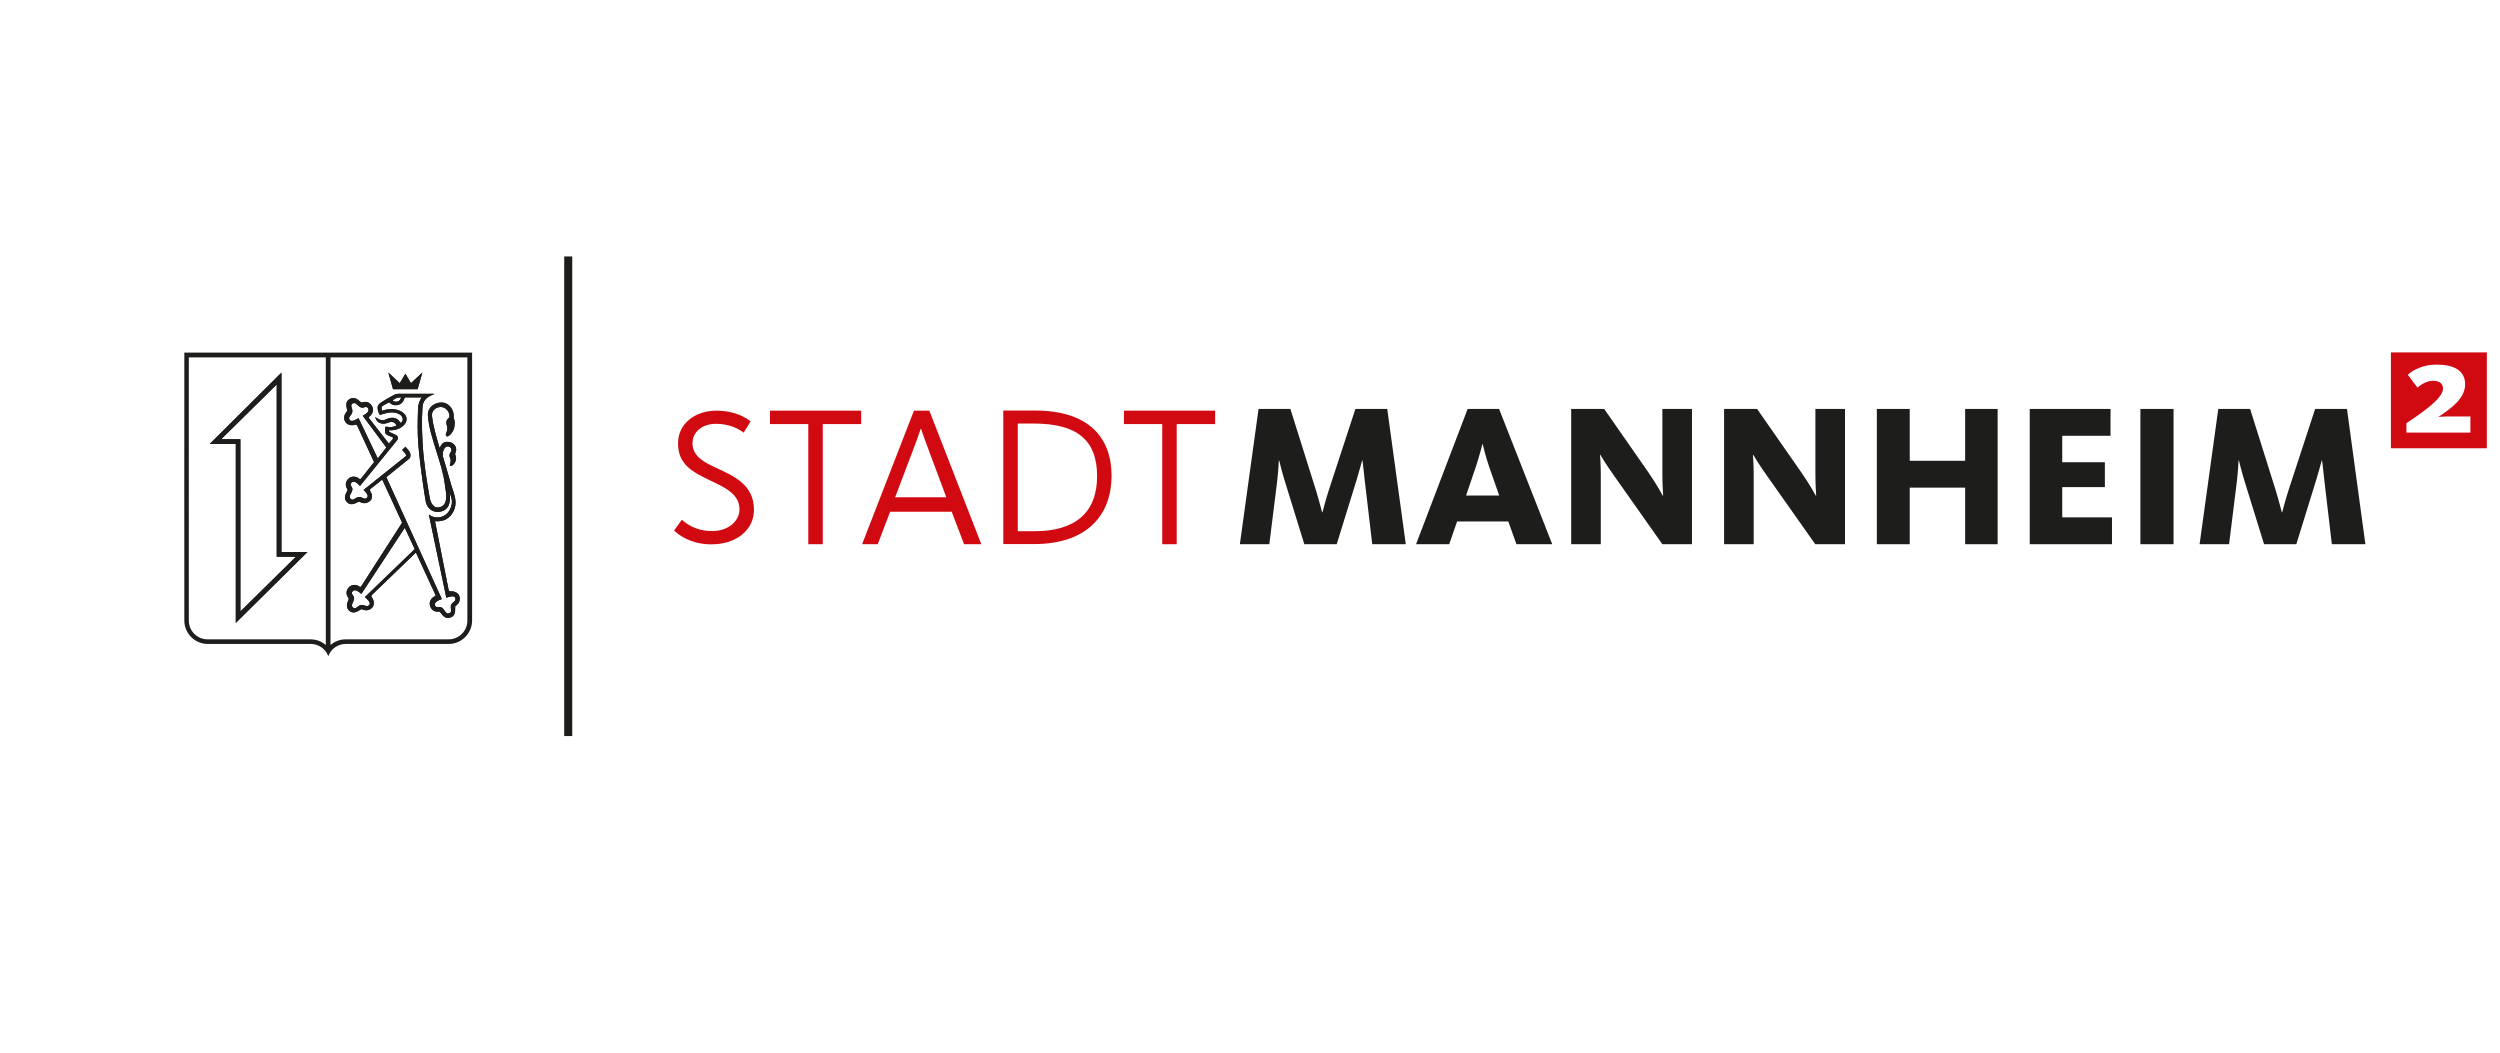 <?xml version="1.0" encoding="UTF-8"?>
<svg xmlns="http://www.w3.org/2000/svg" id="Ebene_1" viewBox="0 0 190 80">
  <defs>
    <style>.cls-1,.cls-2{fill:#d10a11;}.cls-1,.cls-3{fill-rule:evenodd;}.cls-3,.cls-4{fill:#1d1d1b;}</style>
  </defs>
  <rect class="cls-4" x="42.88" y="19.49" width=".61" height="36.45"></rect>
  <path class="cls-3" d="M25.12,27.16v21.86c.31-.27,.71-.43,1.16-.43h7.82c.78,0,1.42-.64,1.42-1.42,0,0,0-20.01,0-20.01h-10.4m-10.76,0h10.4v21.86c-.31-.27-.71-.43-1.16-.43h-7.83c-.78,0-1.42-.64-1.42-1.42V27.16Zm21.52-.36s0,20.36,0,20.36c0,.98-.8,1.78-1.78,1.78h-7.82c-.61,0-1.13,.38-1.33,.93-.2-.54-.72-.93-1.33-.93h-7.83c-.98,0-1.78-.8-1.78-1.78,0,0-.01-20.36,0-20.36h21.87Z"></path>
  <path class="cls-3" d="M21.03,42.31h1.46l-4.22,4.16v-13.09h-1.46l4.22-4.16v13.09m.36-.36h1.98l-5.45,5.39v-13.6h-1.98l5.45-5.42v13.64Z"></path>
  <path class="cls-3" d="M29.84,30.43c.08-.07,.13-.1,.23-.15,.15-.07,.24-.08,.41-.08-.02,.16-.14,.29-.27,.32-.14,.03-.26,.01-.37-.09m.03-.85l-.36-1.27,.87,.81,.43-.72,.42,.72,.87-.81-.36,1.27h-1.87Zm.54,.35h2.58c.09,.07-.82,.14-.88,1-.07,.92-.06,2.39,.1,3.88,.14,1.26,.3,2.2,.46,3.07,.07,.38,.31,.73,.64,.69,.84-.11,.58-1.14,.5-1.74-.13-.97-.35-1.57-.65-2.55-.31-1.01-.58-1.82-.64-2.7-.04-.6,.49-.99,1.02-.99,.59,0,1.01,.57,.94,1.18,.1,.23,.1,.4,.04,.73-.06,.36-.48,.78-.6,.64-.13-.14,.09-.34,.08-.55,0-.19-.07-.27-.08-.48,0-.18,.1-.28,.24-.39,.04-.42-.28-.8-.69-.79-.36,.02-.68,.29-.64,.67,.08,.78,.32,1.56,.58,2.45,.11-.23,.26-.5,.63-.47,.32,.02,.61,.23,.63,.56,.01,.14-.05,.21-.08,.35-.01,.06,.09,.23,.07,.39-.05,.4-.37,.59-.46,.53-.05-.03,.07-.27,.05-.45-.01-.14-.09-.18-.09-.36,0-.21,.17-.26,.15-.4-.02-.15-.1-.27-.29-.27-.3,0-.43,.53-.35,.8,.14,.49,.38,1.25,.6,2.05,.14,.51,.3,.78,.35,1.32,.03,.4-.14,1.03-.71,1.36-.27,.15-.68,.18-.85,.15,.03,.13,1.04,5.25,1.04,5.25,0,0,.03,.09,.12,.08,.33-.03,.69,.14,.72,.49,.04,.38-.22,.55-.33,.64-.08,.07,.15,.71-.41,.87-.53,.15-.68-.48-.84-.46-.38,.06-.63-.19-.69-.49-.07-.33,.16-.59,.41-.69,.04-.02,.03-.06,0-.12l-1.47-3.19-3.36,3.24s-.06,.08,0,.15c.2,.27,.24,.66-.04,.87-.31,.23-.59,.1-.72,.05-.1-.04-.54,.49-.96,.1-.4-.38,.06-.84-.04-.95-.25-.3-.17-.64,.06-.85,.25-.22,.58-.17,.8,0,.03,.02,.07,0,.11-.05l3.1-4.83-1.51-3.27-.9,.71s-.07,.07-.02,.15c.18,.27,.23,.63-.1,.83-.33,.2-.59,.05-.72-.01-.1-.05-.58,.44-.96,.01-.37-.41,.14-.83,.05-.96-.22-.32-.11-.65,.13-.84,.27-.2,.6-.12,.8,.07,.03,.02,.07,0,.11-.04l.99-1.25-1.29-2.79s-.05-.09-.14-.05c-.32,.1-.7,0-.81-.33-.12-.36,.1-.59,.19-.7,.07-.09-.29-.67,.22-.94,.49-.26,.77,.33,.92,.28,.36-.14,.66,.05,.78,.33,.13,.31-.03,.61-.26,.76-.03,.02-.02,.07,.02,.12l1.49,1.91s.21-.22,.29-.33c.13-.19-.18-.19-.41-.32-.07-.04-.16-.13-.16-.19v-.35c0-.11,.07-.1,.12-.09,.12,.02,.21,.03,.38,.02,.15-.02,.35-.07,.35-.13-.06-.12-.13-.24-.34-.25-.25-.01-.34,.13-.64,.13-.28,0-.52-.14-.62-.48-.02-.08,.26,.21,.55,.22,.21,.01,.38-.19,.74-.19,.29,0,.47,.13,.63,.39,.1-.08,.17-.12,.17-.27,0-.33-.41-.53-.83-.53s-.9,.22-.92,.18c-.12-.2-.17-.4-.16-.57,.01-.17,.15-.3,.32-.4,.3-.19,.55-.34,.93-.54,.12-.07,.32-.09,.43-.09Zm-3.16,1.85l1.46,3.06,.65-.83-1.79-2.41c.25-.14,.54-.33,.41-.56-.14-.25-.33,.02-.56-.08-.23-.1-.38-.41-.59-.31-.28,.14-.03,.35-.05,.61-.01,.33-.36,.36-.21,.64,.12,.22,.5-.02,.67-.12Zm.4,5.44l3.18-2.54c.05-.04,.05-.12-.05-.24l-.22-.25,.26-.24,.26,.32c.09,.1,.13,.25,.11,.41-.02,.15-.11,.2-.24,.3l-1.59,1.28,4.22,9.27c-.27,.09-.59,.22-.52,.47,.09,.27,.33,.04,.53,.19,.2,.14,.29,.49,.51,.43,.31-.08,.11-.34,.17-.59,.08-.32,.42-.28,.33-.58-.07-.24-.49-.09-.68-.02l-1.33-6.33c.24,.18,.45,.24,.75,.22,.48-.04,.86-.4,.98-.95,.07-.32-.03-.65-.16-.93,.15,.82-.12,1.3-.62,1.43-.54,.14-1.07-.13-1.19-.78-.08-.45-.41-2.55-.55-4.19-.09-1.06-.06-1.92-.03-2.88,0-.31,.19-.73,.29-.82h-1.3c-.08,.33-.28,.55-.6,.59-.24,.03-.42-.04-.58-.22-.15,.08-.2,.1-.35,.19-.1,.06-.18,.08-.23,.17-.02,.06,.04,.29,.04,.29,.17-.07,.43-.13,.73-.13,.53,0,1.13,.29,1.13,.77,0,.42-.49,.7-.74,.77-.21,.06-.38,.08-.59,.07v.11s.2,.11,.39,.19c.15,.06,.28,.12,.28,.28,0,.09-.04,.15-.08,.2l-2.8,3.45c-.2-.2-.45-.44-.64-.26-.21,.2,.1,.31,.06,.56-.04,.24-.31,.47-.16,.65,.2,.24,.35-.05,.6-.1,.32-.07,.44,.26,.67,.05,.18-.17-.14-.48-.28-.62Zm3.12,2.88l-3.31,5.04c-.21-.19-.49-.4-.66-.2-.19,.21,.13,.3,.11,.55-.02,.25-.27,.5-.11,.66,.22,.22,.34-.08,.59-.16,.32-.09,.46,.22,.67-.01,.17-.18-.18-.47-.33-.6l3.79-3.65-.76-1.63Z"></path>
  <path class="cls-3" d="M21.03,42.31h1.46l-4.22,4.16v-13.09h-1.46l4.22-4.16v13.09m.36-.36h1.98l-5.45,5.39v-13.6h-1.98l5.45-5.42v13.64Z"></path>
  <path class="cls-3" d="M29.84,30.43c.08-.07,.13-.1,.23-.15,.15-.07,.24-.08,.41-.08-.02,.16-.14,.29-.27,.32-.14,.03-.26,.01-.37-.09m.03-.85l-.36-1.27,.87,.81,.43-.72,.42,.72,.87-.81-.36,1.27h-1.87Zm.54,.35h2.58c.09,.07-.82,.14-.88,1-.07,.92-.06,2.39,.1,3.88,.14,1.26,.3,2.2,.46,3.07,.07,.38,.31,.73,.64,.69,.84-.11,.58-1.14,.5-1.74-.13-.97-.35-1.57-.65-2.55-.31-1.01-.58-1.82-.64-2.7-.04-.6,.49-.99,1.02-.99,.59,0,1.01,.57,.94,1.18,.1,.23,.1,.4,.04,.73-.06,.36-.48,.78-.6,.64-.13-.14,.09-.34,.08-.55,0-.19-.07-.27-.08-.48,0-.18,.1-.28,.24-.39,.04-.42-.28-.8-.69-.79-.36,.02-.68,.29-.64,.67,.08,.78,.32,1.56,.58,2.45,.11-.23,.26-.5,.63-.47,.32,.02,.61,.23,.63,.56,.01,.14-.05,.21-.08,.35-.01,.06,.09,.23,.07,.39-.05,.4-.37,.59-.46,.53-.05-.03,.07-.27,.05-.45-.01-.14-.09-.18-.09-.36,0-.21,.17-.26,.15-.4-.02-.15-.1-.27-.29-.27-.3,0-.43,.53-.35,.8,.14,.49,.38,1.25,.6,2.05,.14,.51,.3,.78,.35,1.32,.03,.4-.14,1.03-.71,1.36-.27,.15-.68,.18-.85,.15,.03,.13,1.04,5.25,1.04,5.25,0,0,.03,.09,.12,.08,.33-.03,.69,.14,.72,.49,.04,.38-.22,.55-.33,.64-.08,.07,.15,.71-.41,.87-.53,.15-.68-.48-.84-.46-.38,.06-.63-.19-.69-.49-.07-.33,.16-.59,.41-.69,.04-.02,.03-.06,0-.12l-1.47-3.19-3.36,3.24s-.06,.08,0,.15c.2,.27,.24,.66-.04,.87-.31,.23-.59,.1-.72,.05-.1-.04-.54,.49-.96,.1-.4-.38,.06-.84-.04-.95-.25-.3-.17-.64,.06-.85,.25-.22,.58-.17,.8,0,.03,.02,.07,0,.11-.05l3.1-4.83-1.51-3.27-.9,.71s-.07,.07-.02,.15c.18,.27,.23,.63-.1,.83-.33,.2-.59,.05-.72-.01-.1-.05-.58,.44-.96,.01-.37-.41,.14-.83,.05-.96-.22-.32-.11-.65,.13-.84,.27-.2,.6-.12,.8,.07,.03,.02,.07,0,.11-.04l.99-1.25-1.29-2.79s-.05-.09-.14-.05c-.32,.1-.7,0-.81-.33-.12-.36,.1-.59,.19-.7,.07-.09-.29-.67,.22-.94,.49-.26,.77,.33,.92,.28,.36-.14,.66,.05,.78,.33,.13,.31-.03,.61-.26,.76-.03,.02-.02,.07,.02,.12l1.49,1.91s.21-.22,.29-.33c.13-.19-.18-.19-.41-.32-.07-.04-.16-.13-.16-.19v-.35c0-.11,.07-.1,.12-.09,.12,.02,.21,.03,.38,.02,.15-.02,.35-.07,.35-.13-.06-.12-.13-.24-.34-.25-.25-.01-.34,.13-.64,.13-.28,0-.52-.14-.62-.48-.02-.08,.26,.21,.55,.22,.21,.01,.38-.19,.74-.19,.29,0,.47,.13,.63,.39,.1-.08,.17-.12,.17-.27,0-.33-.41-.53-.83-.53s-.9,.22-.92,.18c-.12-.2-.17-.4-.16-.57,.01-.17,.15-.3,.32-.4,.3-.19,.55-.34,.93-.54,.12-.07,.32-.09,.43-.09Zm-3.16,1.85l1.46,3.06,.65-.83-1.79-2.41c.25-.14,.54-.33,.41-.56-.14-.25-.33,.02-.56-.08-.23-.1-.38-.41-.59-.31-.28,.14-.03,.35-.05,.61-.01,.33-.36,.36-.21,.64,.12,.22,.5-.02,.67-.12Zm.4,5.44l3.18-2.54c.05-.04,.05-.12-.05-.24l-.22-.25,.26-.24,.26,.32c.09,.1,.13,.25,.11,.41-.02,.15-.11,.2-.24,.3l-1.59,1.28,4.22,9.27c-.27,.09-.59,.22-.52,.47,.09,.27,.33,.04,.53,.19,.2,.14,.29,.49,.51,.43,.31-.08,.11-.34,.17-.59,.08-.32,.42-.28,.33-.58-.07-.24-.49-.09-.68-.02l-1.33-6.33c.24,.18,.45,.24,.75,.22,.48-.04,.86-.4,.98-.95,.07-.32-.03-.65-.16-.93,.15,.82-.12,1.3-.62,1.43-.54,.14-1.07-.13-1.19-.78-.08-.45-.41-2.55-.55-4.19-.09-1.06-.06-1.92-.03-2.88,0-.31,.19-.73,.29-.82h-1.3c-.08,.33-.28,.55-.6,.59-.24,.03-.42-.04-.58-.22-.15,.08-.2,.1-.35,.19-.1,.06-.18,.08-.23,.17-.02,.06,.04,.29,.04,.29,.17-.07,.43-.13,.73-.13,.53,0,1.13,.29,1.13,.77,0,.42-.49,.7-.74,.77-.21,.06-.38,.08-.59,.07v.11s.2,.11,.39,.19c.15,.06,.28,.12,.28,.28,0,.09-.04,.15-.08,.2l-2.8,3.45c-.2-.2-.45-.44-.64-.26-.21,.2,.1,.31,.06,.56-.04,.24-.31,.47-.16,.65,.2,.24,.35-.05,.6-.1,.32-.07,.44,.26,.67,.05,.18-.17-.14-.48-.28-.62Zm3.12,2.88l-3.31,5.04c-.21-.19-.49-.4-.66-.2-.19,.21,.13,.3,.11,.55-.02,.25-.27,.5-.11,.66,.22,.22,.34-.08,.59-.16,.32-.09,.46,.22,.67-.01,.17-.18-.18-.47-.33-.6l3.79-3.65-.76-1.63Z"></path>
  <path class="cls-1" d="M181.71,34.07v-7.29h7.29v7.29h-7.29Zm6.04-1.19v-1.23h-1.75c-.27,0-.68,.04-.69,.04,.99-.65,2.04-1.42,2.04-2.48s-.86-1.5-2.18-1.5c-.98,0-1.74,.38-2.18,.77l.74,.98c.23-.2,.66-.52,1.18-.52,.48,0,.76,.21,.76,.6,0,.77-1.74,1.92-2.78,2.62v.72h4.86Z"></path>
  <path class="cls-4" d="M101.59,41.36l1.51-4.88c.22-.71,.4-1.42,.42-1.48h.03c.02,.06,.08,.76,.17,1.51l.57,4.85h2.55l-1.41-10.28h-2.42l-2.01,6.14c-.23,.71-.48,1.65-.49,1.71h-.03c-.02-.06-.26-1-.48-1.71l-1.93-6.14h-2.42l-1.42,10.28h2.24l.6-4.83c.08-.68,.12-1.5,.12-1.53h.03s.2,.83,.4,1.48l1.51,4.88h2.45"></path>
  <path class="cls-3" d="M113.95,37.66h-2.53l.72-2.11c.29-.87,.51-1.74,.52-1.79h.03s.2,.91,.51,1.79l.74,2.11m-3.21,1.97h3.9l.62,1.73h2.72l-4.04-10.28h-2.39l-3.92,10.28h2.52l.6-1.73Z"></path>
  <path class="cls-3" d="M128.59,41.36v-10.28h-2.25v4.91c0,.8,.05,1.54,.06,1.68h-.03c-.06-.11-.46-.85-1.12-1.81l-3.33-4.78h-2.51v10.28h2.25v-5.36c0-.69-.05-1.39-.06-1.43h.03c.03,.06,.4,.69,1.05,1.6l3.66,5.19h2.27"></path>
  <path class="cls-3" d="M140.22,41.36v-10.28h-2.25v4.91c0,.8,.05,1.54,.06,1.68h-.03c-.06-.11-.46-.85-1.13-1.81l-3.33-4.78h-2.51v10.28h2.25v-5.36c0-.69-.05-1.39-.06-1.43h.03c.03,.06,.4,.69,1.05,1.6l3.66,5.19h2.27"></path>
  <polyline class="cls-4" points="151.82 41.36 151.82 31.08 149.35 31.08 149.35 35.02 145.14 35.02 145.14 31.08 142.64 31.08 142.64 41.36 145.14 41.36 145.14 37.06 149.35 37.06 149.35 41.36 151.82 41.36"></polyline>
  <polyline class="cls-4" points="160.51 41.36 160.51 39.32 156.73 39.32 156.73 37.02 159.97 37.02 159.97 35.13 156.73 35.13 156.73 33.12 160.4 33.12 160.4 31.08 154.26 31.08 154.26 41.36 160.51 41.36"></polyline>
  <rect class="cls-4" x="162.67" y="31.08" width="2.52" height="10.28"></rect>
  <path class="cls-4" d="M174.52,41.36l1.51-4.88c.22-.71,.4-1.42,.42-1.48h.03c.02,.06,.08,.76,.17,1.51l.57,4.85h2.55l-1.4-10.28h-2.42l-2.01,6.14c-.23,.71-.48,1.65-.49,1.71h-.03c-.02-.06-.26-1-.48-1.71l-1.93-6.14h-2.42l-1.42,10.28h2.24l.6-4.83c.08-.68,.12-1.5,.12-1.53h.03s.2,.83,.4,1.48l1.51,4.88h2.45"></path>
  <path class="cls-2" d="M57.3,38.74c0-1.9-1.53-2.56-2.86-3.18-.99-.45-1.81-.91-1.81-1.87,0-.89,.77-1.48,1.78-1.48,1.07,0,1.76,.41,2.11,.67l.53-.85c-.33-.26-1.14-.82-2.62-.82s-2.9,.89-2.9,2.49,1.12,2.18,2.35,2.77c1.17,.56,2.32,1.05,2.32,2.24,0,.87-.82,1.65-2.07,1.65-1.35,0-2.08-.66-2.31-.86l-.59,.82c.36,.35,1.3,1.05,2.82,1.05,1.92,0,3.25-1.09,3.25-2.62Z"></path>
  <polygon class="cls-2" points="65.45 32.23 65.45 31.21 58.52 31.21 58.52 32.23 61.43 32.23 61.43 41.36 62.53 41.36 62.53 32.23 65.45 32.23"></polygon>
  <path class="cls-2" d="M71.94,37.79h-3.91l1.31-3.45c.3-.77,.46-1.24,.63-1.74h.03c.17,.47,.31,.89,.63,1.74l1.29,3.45Zm-4.29,1.1h4.68l.94,2.47h1.31l-3.95-10.15h-1.17l-3.94,10.15h1.19l.94-2.47Z"></path>
  <path class="cls-2" d="M83.38,36.19c0,2.74-1.63,4.18-4.74,4.18h-1.29v-8.18h1.21c3.29,0,4.82,1.25,4.82,4Zm1.1-.03c0-2.93-1.77-4.96-5.82-4.96h-2.41v10.15h2.33c4.11,0,5.9-2.27,5.9-5.2Z"></path>
  <polygon class="cls-2" points="92.35 32.23 92.35 31.21 85.42 31.21 85.42 32.23 88.33 32.23 88.33 41.36 89.43 41.36 89.43 32.23 92.35 32.23"></polygon>
</svg>
